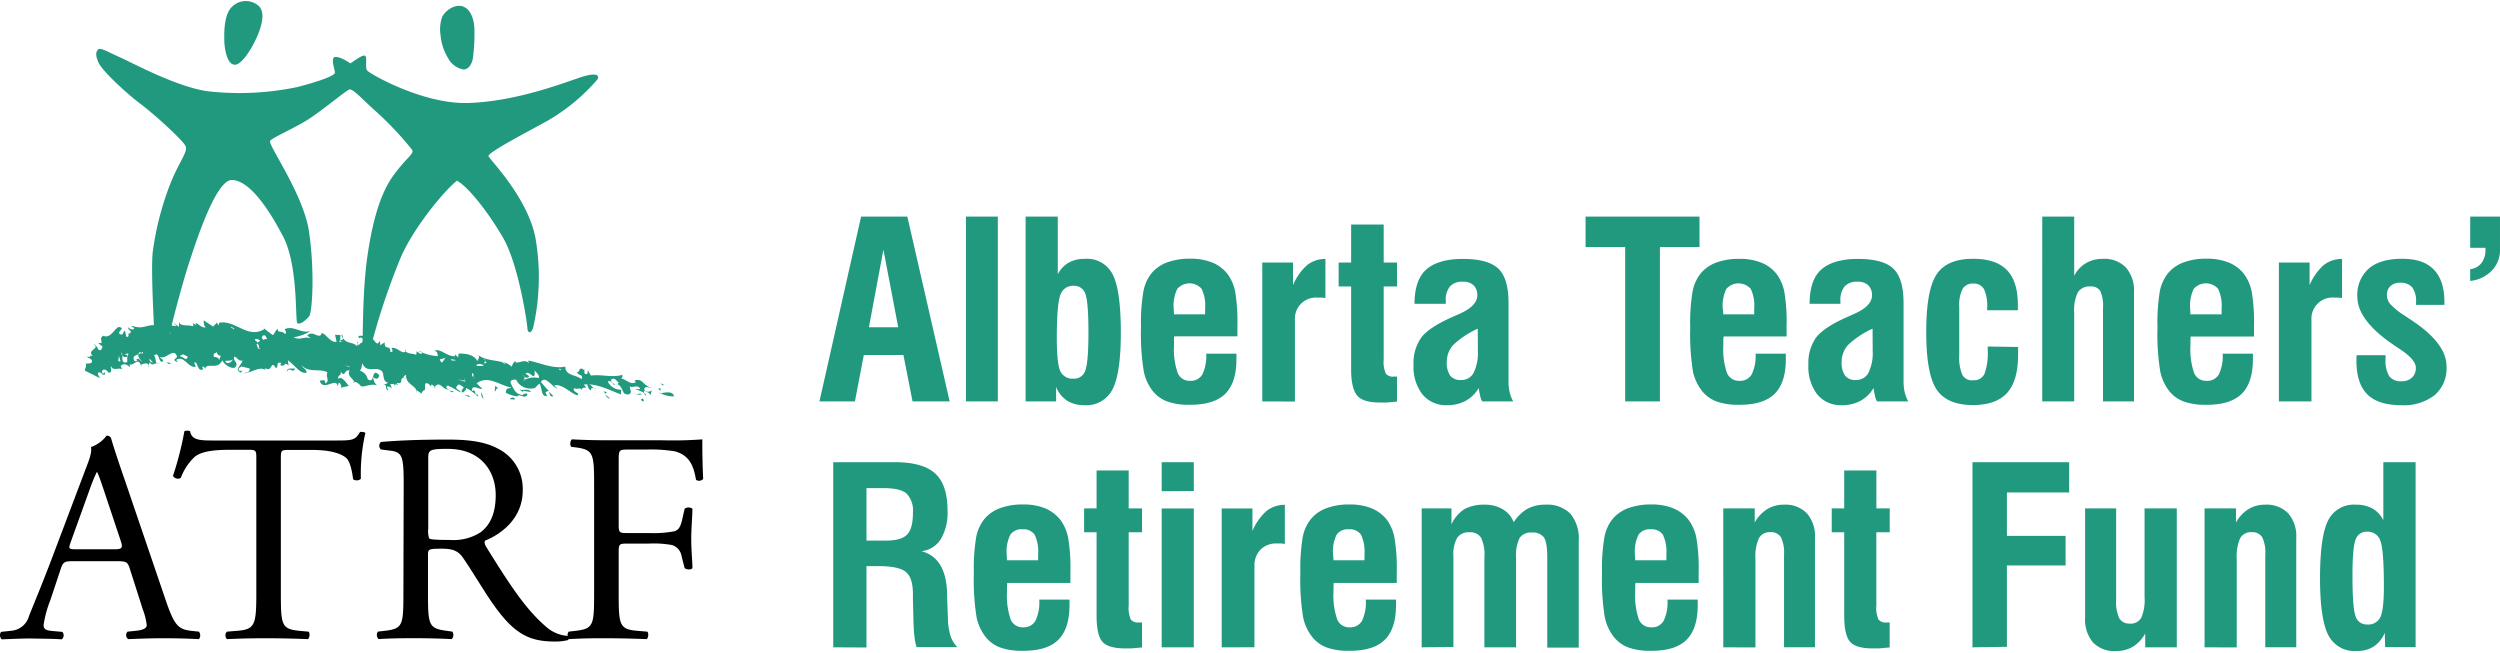 <svg width="222" height="58" fill="none" xmlns="http://www.w3.org/2000/svg"><path d="M8.713 4.399c.208-.202.81.188 1.928.684 1.117.496 5.347 2.8 8.084 3.05a24.98 24.98 0 007.708-.41c2.01-.52 3.31-1.021 3.31-1.272 0-.25-.313-.992-.125-1.305.188-.313 1.18.25 1.494.482.481-.309 1.243-.916 1.363-.607.12.308-.058.963.125 1.233.183.27 4.967 3.03 9.01 2.89 4.042-.14 7.978-1.604 9.78-2.225 1.802-.622 1.869-.12 1.618.188a17.31 17.31 0 01-4.33 3.584c-1.605.896-5.411 2.862-5.3 3.175.11.313 3.488 3.671 4.172 7.275a20.237 20.237 0 01-.15 7.709c-.182.93-.563.698-.563.327 0-.37-.78-5.67-2.149-8.036-1.368-2.366-3.112-4.538-4.105-5.097-1.06.81-4.047 4.336-5.164 7.226a61.095 61.095 0 00-2.303 6.842c-.25 1.118-.998.872-.935.25.063-.621 0-4.48.434-7.53.433-3.05 1.122-5.598 2.302-7.227 1.18-1.628 1.87-1.927 1.682-2.298-1-1.25-2.102-2.416-3.295-3.483C32.056 8.7 31.309 7.829 31 7.954c-.309.126-2.178 1.682-3.484 2.554-1.305.872-3.57 1.802-3.546 2.052.053.632 2.992 4.818 3.464 7.964.545 3.686.275 7.227.03 7.55-.246.323-.882.848-1.07.597-.188-.25.096-5.107-1.258-7.68-1.517-2.89-3.098-4.947-4.524-5.01-1.426-.063-3.189 5.464-3.733 7.082-.545 1.62-1.571 5.41-1.759 6.418-.188 1.007-1.306 1.556-1.368.746-.063-.809-.371-6.407-.183-7.9a26.122 26.122 0 011.614-6.158c.785-1.898 1.493-2.679 1.305-3.175-.188-.496-2.799-2.862-4.042-3.792-1.243-.93-3.334-2.89-3.666-3.584-.333-.694-.27-1.017-.068-1.219z" fill="#20997E"/><path d="M39.268 1.489c.337-.636 1.19-1.142 1.84-.915.651.226.964 1.045 1.017 1.888a15.74 15.74 0 01-.144 2.77c-.092.482-.4.964-.843.935a1.928 1.928 0 01-1.36-1.026 4.609 4.609 0 01-.65-1.966 3.372 3.372 0 01.14-1.686zM7.76 30.521l52.1 4.476-52.1-4.476zm50.79 4.341l.096.058c-.097.005-.14 0-.097-.058zm1.295.342a2.742 2.742 0 01-1.2-.284c.304-.034 1.142-.26 1.2.284zm-1.277-1.219l.405.198c-.255.115-.178-.125-.405-.198zm.111.516l-.043.197-.207-.212.25.015zm-21.733.106a.482.482 0 010 .303v-.303zm-.901-.978l-.198-.072c.063-.01.111.019.198.072zm1.797.973h-.178.178zm10.903.178c.15.154.294.299.4.395-.328.126-.323-.202-.4-.395zm-16.93-4.403l-.053.154c-.053-.087-.072-.15.053-.154zm4.22.602l-.038.202-.048-.043.086-.159zm2.525 3.358l.13.11c-.067.01-.13-.023-.13-.11zm-8.113-4.298a1.378 1.378 0 01-.14-.36.342.342 0 01.14.36zm5.376 3.518v-.005l.024.005h-.024zm1.61-2.284l-.217-.101a.183.183 0 01.217.1zm11.312 3.507l-.125-.135c.057.01.1.063.125.135zm8.643.337c-.14 0-.164-.12-.178-.24.078.064.14.147.178.24zm-49.383-3.54h-.058.058zm5.189.867l.058.134c-.048.034-.068-.038-.058-.134z" fill="#20997E"/><path d="M18.325 29.028c-.361.202-.674-.299-.964-.347l.082.202-.284-.188v.28c-.482-.174-1.122.067-1.267-.395v.453l-.482-.4.275.327a5.25 5.25 0 01-1.59-.39l.038.174c-.1.077-.168-.044-.264-.107l.057.26c-.886-.144-1.175.4-2.144.049-.28.038.14.096.135.236-.168.188-.482-.034-.563-.15.043.396.481.314.13.603-.207-.212.12.37-.27.265l-.116-.52c-.231.072-.077.39-.424.313-.38-.256.54-.53-.096-.656-.328 0-.78 1.104-1.378.776-.564.217.217.81-.52.617l.448.37c-.135.13-.077.391-.39.256-.087-.202-.265-.482-.434-.51.66.438-.665.515-.058 1.069l-.236-.039v.106h-.323c.188.13.655.217.405.564l-.482.053c.101.29-.082.39-.072.617l1.325.655c-.044-.173-.232-.299-.14-.482.376-.11.27.333.631.13l-.13-.236c0 .087.063.12 0 .14-.135.135-.173-.039-.164-.178.145-.27.482-.053.564.149.448 0 .135-.482.24-.573.189.481.743.048 1.003.294l-.154-.323c.37-.342.645 0 .838.115l-.053-.236c.482.087.776-.742 1.055.183l-.01-.183c.198-.062.511-.221.675.058 0-.106.058-.231.135-.255.077.352.299.11.588.072-.179-.106-.082-.544-.27-.67.482-.419.361.53.727.554.246-.207-.173-.265-.211-.438.549.294 1.257-.93 1.541 0l-.27.265c.212.212.333.217.313.135-.077 0-.091-.067-.11-.15.722-.404 1.016.747 1.72.627-.039-.174-.13-.236-.12-.376.332-.15.235.891.78.588l-.087-.203c.183-.1.284.188.255.241.077-.756 1.084.135 1.528-.823.216.438.91.823 1.151.611.352-.423-.236-.52-.087-.934.25 0 .347.443.723.332-.029.42-.8.79-.125 1.089l.115-.217c-.077.024-.178.101-.274.039-.183-.265.14-.275.197-.38l.737.187c0 .453-.424.313-.481.424.597-.048 1.363-.64 1.883-.299l-.038-.168c.67.438.482-.786.963 0 .304-.092-.062-.482.381-.482.125 0 .039.173 0 .226.53.208.275-.404.742.048l-.067-.481c.568.376 1.127 1.262 1.662 1.103 0-.37-.323-.361-.424-.65.64.717 1.676.226 2.293.636-.222.294.246.751-.193.963-.067-.482-.289-.188-.506-.26.27 1.065 1.547-.371 1.576.53l.13-.357c.096.063.323.362.14.482l.732-.173c-.226-.299-.699-.964-.901-.602-.169-.405.318-.232.174-.694.424.65.318-.232.8-.058-.27.51.433.761.39 1.017.168-.087.505.192.63.38.285.077.964-.294 1.446-.072a.964.964 0 01-.366-.756c.207.212.482.226.535-.164-.742-.786-.338.881-1.022.351a1.03 1.03 0 00-.694-.751c.193-.241.126-.357.222-.66.38.963 1.185.192 1.74.713.226.294 0 .872.549 1.026l-.516.246c.564-.217.106.289.54.428l-.15-.317a.405.405 0 01.506.26l-.193-.482c.155-.048.434-.087.41.197l.077-.284c0 .077.087.135.26.135-.096-.063-.168-.038-.164-.178.646.164.198-.482.603-.42-.058-.115.072-.24.221-.288-.072.746.723.91.901 1.344l.52.347c-.105-.073.03-.265.198-.333.183-.101-.14-.828.366-.568l.255.24c-.048-.028 0-.14.04-.192l.269.226c.482-.66.78.482 1.32.164-.154.048-.371 0-.26-.24.106-.083.25 0 .318.134v-.087l.93.54c-.058-.255-.598-.323-.333-.588.174-.323.42.058.593.101-.039.193-.376.342-.058.482.048-.091.371-.27.24-.424.39.197.745.456 1.051.766.106-.072-.034-.168-.082-.202l-.029.058c-.192-.13 0-.511-.4-.342 0-.646.583-.126.935-.188l-.51-.482c1.002-.805 2.167.26 3.083.352-.284.178-.482-.034-.482.482.325.174.68.285 1.045.327l-.048-.034c.318-.23.675.304.91-.135-.105-.289-.442.227-.399-.337l.713.106c-.197-.351-.713-.106-.963-.207-.198 0 .39.11.265.482-.665-.073-.79-.448-1.075-1.002-.164-.41.328-.376.453-.367a1.416 1.416 0 001.662.738l.405-.395c.294.414.087 1.16.689 1.117l-.15-.322a.482.482 0 01.29-.135l-.7-.795c.396-.622.964.404 1.446.578 0-.087-.188-.125-.226-.299.756-.091 1.445.752 2.028.901.265-.26-.458-.226-.303-.64.284.187.655-.155.703.245-.082-.569.694 0 .164-.554 1.108-.15 2.255.482 3.324.877a.597.597 0 01.03-.42 1.31 1.31 0 01-1.215-.712c.265-.265.544.433.626.27-.11-.15-.356-.164-.342-.449.347-.284.482.174.704.246l-.13.135c.664.438.298 1.007 1.05.915.299-.318.024-.28.053-.703.164.183.761-.227.906.236h-.458c.278.084.548.196.804.333 0-.092 0-.184-.086-.227.236.159.559.15.665.443l.106-.448c-.164.188-.612.188-.665-.072.077-.39.481-.106.703-.12-.857-.203-.81-.906-1.566-.675l.111.15c-.482.303-.906-.3-1.305-.319a.285.285 0 00.105-.327c-.915.274-1.758-.063-2.789.062l-.265-.481-.048.337c-.506.106-.068-.482-.386-.482.12 0 .092.063.111.15-.54-.434-.347.284-.66.149.125.376.612.183.424.65-.54-.429-1.445-.294-1.445-1.118-1.094.241-2.366-.385-3.252-.53-.135.135.067.116 0 .227-.313-.482-1.214.226-1.185-.193-.179.101-.28.405-.333.51a1.667 1.667 0 00-.756-.423l.202.135-.029.053-.284-.188c-.708-.183-1.542-.15-2.154-.66.352.308-.14.482.024.68-.274-.695-1.064-.776-1.71-.767 0 .14-.067.25 0 .366l-.347-.308.034.173c-.68.068-1.34-.737-1.807-.481.265.106.256.245.265.481a4.569 4.569 0 01-1.445-.351l.038.14c-.149.048-.313-.136-.453-.227l-.052.332c-.27-.178-.656-.038-.964-.337-.164.361-.795-.41-1.2-.289-.14-.096.294.414-.125.357 0-.733-.544-.063-.506-.853l-.395.255-.024-.404c-.37.713-.443-.367-.93-.174 0 .087.063.116.039.169-.145-.092-.482-.174-.203-.352-.245 0-1.074-.27-.732.178 0-.226.323 0 .482.087-.053.337-.41.169-.535.53l-.082-.16-.072.203c-.434-.41-.93-.183-1.229-.694a.203.203 0 01-.274.14l.029-.424-.482-.029.135.632c-.554.077-.877-.656-1.316-.795-.173.693-.847-.342-1.286.25l.333.222c-.733-.193-.887.221-1.561-.082a4.201 4.201 0 001.508-.545c-.887.222-1.446-.525-2.28-.183.04.169.227.294 0 .453-.12-.376-.741-.053-.592-.482-.255.12-.332.511-.482.56l-.775-.593v.086c-1.48.858-2.554-.881-3.99-.583v.227l-.322-.361c.255.245-.145.27-.183.481l-.858-.568c.01.202.024.655.241.583zm11.809 1.204l.207.048a.111.111 0 01.135.034l-.106-.034c-.13.049-.227.217-.227-.048h-.01zm19.642 2.645l-.342-.082c.072 0 .313.135.226-.067.058.034.183.043.126.15h-.01zm-20.139.116l.13.236.145-.275-.275.039zm-2.77-.217l.284.188.03-.053-.29-.188-.024.053zm-3.132-2.616l.053.063-.053-.063c-.216-.222-.351.275-.481-.227.265-.4.37.03.491.227h-.01zm5.864.602c0-.284-.323-.361-.41-.564-.154.044.03.314.068.482-.077 0-.126 0-.222-.067.02.588.299-.169.573.15h-.01zm6.552.646h-.077l.255.245-.178-.245zm1.267.395c.12.376.52.347.785.448a.535.535 0 00-.481-.68c-.362-.308-.193.468-.323.232h.02zm-11.307-.877c.188.125.414.79.833.482l-.284-.188.077-.024-.053-.256c.024.694-.4.044-.573-.014zm14.02 1.272c.255.24.727.559.66.804a.66.66 0 00-.444-.732c-.077.039-.125.01-.217-.053v-.02zm.033.54c-.154.043-.125.356-.385.11.072-.245 0-.872-.395-.703.265.482.274.698.655.963l.125-.37zm-.429-1.017l-.163.048c-.212.183-.3.718-.52.154l.52-.154a.164.164 0 01.163-.029v-.019zm3.373.308l-.169-.14c.16.034.174.107.15.179l.125.154c-.371.12-.173-.029-.125-.173l.019-.02zm-3.055-.14l.482.092c-.168.024-.472.116-.482-.091zm2.891.598a4.28 4.28 0 01-.65 0c.072-.26.54-.169.655-.02l-.005.02zm10.214 1.175l-.174.328.294.053-.12-.38zm-3.122.212l-.174-.043-.086.164.26-.12zm-3.474-.13v-.264l-.096-.145c.048 0 .082.067.101.15a.347.347 0 00.414-.034c-.038-.17-.24-.155-.303-.275.328-.371.882.882.795-.284.11.149.51.481.347.674a1.894 1.894 0 00-1.253.164c0 .063-.053.106-.11.11l.105-.096zm-4.336-.125c-.12-.038-.168-.077-.188-.115a.391.391 0 01-.12-.386c.24.164.067.28.12.386l.188.115zm0 .51l-.554-.52.178.265-.4-.27c0 .314.39.694.752.507l.024.019zm-.94-.312l-.057-.28.101.294h-.043v.068l-.655-.217.655.135zm-6.788-1.142c-.332.93.53.723.622 1.195.058-.318.352-.786-.304-.834.593-.27.304.646.709-.12a.964.964 0 01-.627-.27h.323c-.135-.607-.515.24-.722.029zm-3.478-.096l-.39-.111.419.057-.029.053zm-10.354-.69c0 .227-.563.583-.66.155.28-.03.574.019.66-.154zm-4.446-.443l.453.227c-.135.482-.42-.058-.646 0-.058-.236.106-.053.193-.217v-.01zm-3.07-.27l-.144-.091.12.515.025-.424zm.43 1.017c-.082 0-.39-.11-.28-.327l.28.327zm-3.021-.597l.14.482H10.5l.058-.482zm.221-.299c.056.08.083.177.077.275a.314.314 0 00.444.072c0-.227-.14-.096-.236-.16.077 0 .212-.153.351-.057-.202.38-.077.39-.125.723-.482.178-.414-.256-.434-.578a.41.41 0 01-.077-.265v-.01zm1.75.063l.144-.13.024.086c-.077.14-.126.101-.169.044l-.231.1c-.077.28.217.483.284.666-.14-.092-.24-.381-.453-.227 0 .087 0 .14.116.15l-.28.038c-.274-.424.034-.52.333-.626a.44.44 0 01.101-.193c.053-.029.087.048.145.101l-.015-.01zm-1.928-.415c0-.086.038-.197-.029-.313l-.14-.091c-.23.163-.024.385.15.414l.019-.01zm8.686.27c-.105.077.092.429.323.361l-.154.41c0-.28-.429-.284-.482-.313-.029-.4.13-.217.313-.458zm11.082 1.291c-.111-.15-.704.12-.738-.419-.265.578.415.51.738.42zm.115-.583l.145.034c.164.125.106.55.428.342-.067-.115-.202 0-.264-.101.038-.27 0-.222-.164-.241l-.145-.034zm-5.897-.515l-.169-.41h-.327l.496.41zm-3.372-.998c0 .227-.362.203-.43.087 0 .294.251.28.444.328l.125.048-.125-.048c-.067-.077 0-.227 0-.328l.106-.077-.265-.101.145.091zm-6.056-.838c-.241.212-.256.126-.4.034.058-.125.255-.125.4-.034zm7.887.742c-.386.111.14.482-.116.583h.197c-.342.29-.197-.352-.428-.284l.154-.043c.144-.275-.212-.212-.217-.439.183-.116.564.135.41.183zm-8.22-.963c-.39.255-.274-.333-.482-.4.304-.232.217.298.482.404v-.004zm5.67-.29l.03-.057.284.192-.029.053-.284-.188z" fill="#20997E"/><path d="M14.119 32.27a.236.236 0 01-.202 0h.202zm17.214 1.773a.159.159 0 01.097-.135.256.256 0 01-.097.135zm.708.246h.024l.02.029-.044-.03zm25.096 1.18c.12.376-.154.048-.274.039.12.01.193-.246.274-.039zm-.92-.689a.482.482 0 00.29.236c-.083.01-.17-.033-.29-.236zm.78.227a.751.751 0 01-.481 0c.116.01.231-.12.482 0zm-3.41-.347a.39.39 0 00.438.144c-.66.155.092.43.13.603-.39-.111-.366-.39-.568-.747zm-.839-.183l.184-.03a.189.189 0 01-.184.03zm-.255.197c-.217-.072-.275-.332-.361-.535.284-.159.424.256.616.338-.154-.01-.308-.053-.255.197zm-6.938.622c.048.034.169.043.16.183l-.372-.029c-.14-.092.135-.13.212-.154zm-1.31-.795c-.299-.048-.173.328-.318.231l.058-.482.26.25zm.37-2.4l.083.054-.097-.025.015-.028zm-1.844 2.752l.163.549c-.24-.14-.207-.578-.163-.55zm-1.161.26l.163.178-.534-.202.37.024zm-1.34-.376l-.058.11-.366-.163.424.053zm-14.805-1.72c0-.453.559-.212.742-.313-.174.554-.458-.232-.742.313zm-10.811-.906l.559.15c-.453.134-.12-.01-.56-.15zm6.162-26.363c.665.063 1.648-1.6 2.081-2.655.434-1.055.665-2.201-.063-2.674a1.725 1.725 0 00-2.172.126c-.81.684-.747 2.438-.747 2.982s.169 2.149.9 2.221z" fill="#20997E"/><path d="M11.527 50.5c-.188-.582-.294-.664-1.089-.664H6.42c-.665 0-.829.082-1.012.64l-.93 2.795a10.15 10.15 0 00-.607 2.226c0 .318.135.482.771.535l.882.077a.434.434 0 01-.053.665c-.694-.053-1.518-.053-2.77-.077-.877 0-1.836.053-2.554.077a.525.525 0 01-.053-.665l.887-.096a1.778 1.778 0 001.594-1.306c.482-1.224 1.224-2.953 2.337-5.93l2.717-7.19c.371-.963.53-1.445.453-1.888a2.973 2.973 0 001.383-1.011.385.385 0 01.4.24c.347 1.171.77 2.41 1.17 3.566l3.643 10.695c.775 2.289 1.118 2.689 2.264 2.824l.718.077a.52.52 0 010 .664 62.328 62.328 0 00-3.218-.077c-1.277 0-2.289.053-3.06.077a.442.442 0 01-.057-.664l.775-.078c.56-.057.93-.216.93-.481a5.5 5.5 0 00-.347-1.407L11.527 50.5zM6.28 48.136c-.216.612-.188.641.56.641h3.27c.771 0 .824-.11.584-.829l-1.446-4.336c-.212-.636-.453-1.353-.612-1.676h-.053a16.347 16.347 0 00-.636 1.57l-1.667 4.63zm18.66 4.548c0 2.795.053 3.166 1.6 3.33l.852.077c.16.106.106.587-.058.664a92.627 92.627 0 00-3.483-.077c-1.074 0-1.995 0-3.7.077a.482.482 0 010-.664l.963-.078c1.518-.134 1.648-.534 1.648-3.329v-11.89c0-.824 0-.853-.795-.853h-1.445c-1.142 0-2.607.053-3.271.665a4.818 4.818 0 00-1.195 1.836.515.515 0 01-.694-.183c.431-1.296.77-2.622 1.012-3.966a.656.656 0 01.506 0c.135.848 1.011.824 2.235.824h10.773c1.445 0 1.676-.053 2.076-.746.135-.053.429 0 .482.082a15.945 15.945 0 00-.4 4.037c-.106.212-.559.212-.694.053-.077-.665-.265-1.648-.665-1.927-.611-.453-1.618-.665-3.083-.665h-1.889c-.8 0-.775.029-.775.906v11.827zm10.907-9.549c0-2.529-.077-2.982-1.166-3.112l-.852-.11a.444.444 0 010-.666c1.493-.13 3.329-.212 5.935-.212 1.648 0 3.219.135 4.442.8a3.97 3.97 0 012.212 3.724c0 2.53-2 3.913-3.33 4.442-.13.164 0 .43.136.641 2.129 3.43 3.536 5.56 5.347 7.078.517.438 1.16.7 1.836.746a.221.221 0 01.029.371c-.384.097-.78.141-1.176.13-2.26 0-3.618-.664-5.506-3.372-.69-.964-1.783-2.823-2.607-4.018-.4-.588-.824-.853-1.889-.853-1.2 0-1.252.029-1.252.583v3.373c0 2.794.053 3.112 1.6 3.329l.558.077a.52.52 0 01-.053.665 67.375 67.375 0 00-3.17-.078c-1.065 0-2.072 0-3.324.078a.51.51 0 01-.053-.665l.665-.077c1.546-.188 1.594-.535 1.594-3.33l.024-9.544zm2.183 3.802c-.038.294-.01.594.082.877.082.081.482.134 1.835.134a4.471 4.471 0 002.742-.689c.718-.558 1.33-1.488 1.33-3.3 0-2.1-1.306-4.1-4.26-4.1-1.647 0-1.73.111-1.73.853v6.225z" fill="#000"/><path d="M54.94 46.618c0 .718.082.718.877.718h1.812c.758.032 1.518-.022 2.264-.16.29-.105.482-.24.66-.93l.241-1.064a.564.564 0 01.694 0c0 .64-.106 1.7-.106 2.688 0 .988.106 1.966.106 2.578-.106.159-.482.159-.694 0l-.265-1.036a1.238 1.238 0 00-.853-1.012 9.1 9.1 0 00-2.047-.13h-1.812c-.795 0-.877 0-.877.718v3.695c0 2.795.053 3.195 1.624 3.33l.906.077c.159.105.106.587-.053.664a98.485 98.485 0 00-3.541-.077c-1.171 0-2.072 0-3.325.077a.515.515 0 01-.053-.664l.665-.078c1.542-.187 1.595-.534 1.595-3.329v-9.578c0-2.794-.053-3.165-1.595-3.372l-.424-.053c-.159-.106-.106-.583.053-.665a61.64 61.64 0 003.084.082h4.9c1.196.034 2.394.007 3.589-.082 0 1.224.024 2.5.077 3.512a.482.482 0 01-.636.082c-.212-1.2-.535-2.153-1.865-2.53a13.365 13.365 0 00-2.577-.158H55.74c-.8 0-.8.053-.8 1.065v5.632z" fill="#000"/><path d="M72.766 35.647l3.7-16.414h4.105l3.758 16.414h-3.295l-.81-4.124h-3.517l-.79 4.124h-3.15zm4.394-6.586h2.602l-1.315-6.89-1.287 6.89zm8.615 6.586V19.233h2.832v16.414h-2.832zm5.3 0V19.233h2.856v5.126c.215-.43.55-.79.964-1.036a2.89 2.89 0 011.445-.337 2.54 2.54 0 012.481 1.412c.472.938.709 2.651.709 5.14 0 2.41-.246 4.076-.733 5.025a2.597 2.597 0 01-2.52 1.417 2.795 2.795 0 01-1.532-.41 2.61 2.61 0 01-.963-1.209v1.286h-2.708zm4.253-10.266a1.17 1.17 0 00-1.17.814c-.206.54-.31 1.808-.314 3.806 0 1.532.105 2.52.314 2.963a1.185 1.185 0 001.17.66 1.022 1.022 0 001.046-.728c.186-.481.28-1.605.28-3.372 0-1.828-.094-2.974-.28-3.44a1.027 1.027 0 00-1.05-.703h.004zm11.785 6.027h2.683v.477c0 1.41-.335 2.442-1.007 3.098-.671.655-1.736.976-3.194.963a5.557 5.557 0 01-1.927-.289 2.945 2.945 0 01-1.257-.877 4.156 4.156 0 01-.843-1.802 20.658 20.658 0 01-.246-3.912c-.033-1.077.04-2.155.217-3.218a3.67 3.67 0 01.722-1.59 3.31 3.31 0 011.393-.963 5.78 5.78 0 012.042-.323 5.081 5.081 0 011.966.347c.541.22 1.013.581 1.368 1.045.327.464.551.993.656 1.551.158.996.224 2.004.197 3.012v.939h-5.608a2.065 2.065 0 00-.024.294v.482a6.49 6.49 0 00.323 2.462 1.127 1.127 0 001.098.713 1.182 1.182 0 001.099-.569 3.787 3.787 0 00.342-1.84zm-2.867-3.498h2.77v-.51a3.508 3.508 0 00-.308-1.75 1.442 1.442 0 00-2.163 0 3.37 3.37 0 00-.323 1.735c.015.245.024.419.024.535v-.01zm7.844 7.737V23.314h2.731v2.004a4.888 4.888 0 011.253-1.778 2.54 2.54 0 011.624-.544v3.464l-.318-.034h-.395a1.872 1.872 0 00-1.884 1.216 1.87 1.87 0 00-.111.788v7.227l-2.9-.01zm10.782-4.562v.833c-.042.429.022.86.188 1.258a.77.77 0 00.684.265h.313v2.216c-.414.045-.735.074-.963.087h-.559c-.964 0-1.619-.188-1.976-.569-.356-.38-.578-1.156-.578-2.322v-7.415h-1.108v-2.124h1.108V19.94h2.891v3.373h1.185v2.124h-1.185v5.647zm8.749 4.562a1.29 1.29 0 01-.164-.414 7.378 7.378 0 01-.144-.78c-.276.476-.675.87-1.156 1.137-.51.27-1.081.404-1.658.39a2.686 2.686 0 01-2.192-.964 4.011 4.011 0 01-.785-2.635 3.9 3.9 0 01.689-2.409c.457-.602 1.368-1.205 2.722-1.807l.578-.255c1.114-.479 1.672-1.038 1.672-1.677a1.19 1.19 0 00-.323-.896 1.298 1.298 0 00-.964-.318 1.441 1.441 0 00-1.146.42 1.925 1.925 0 00-.366 1.295v.246h-2.775c0-1.383.342-2.409 1.021-3.026.679-.616 1.768-.963 3.266-.963 1.499 0 2.549.289 3.156.867.607.578.906 1.595.906 3.045v6.976c-.005.315.028.628.096.935.067.291.174.572.318.833h-2.751zm-.395-6.46a7.735 7.735 0 00-2.178 1.445c-.375.414-.58.954-.573 1.513-.033.427.074.853.304 1.214a1.127 1.127 0 00.963.385 1.217 1.217 0 001.123-.65 4.05 4.05 0 00.371-1.927l-.01-1.98zm13.09 6.46V21.941h-3.517v-2.708h10.118v2.708H147.4v13.706h-3.084zm11.577-4.24h2.689v.478c0 1.41-.336 2.442-1.007 3.098-.671.655-1.736.976-3.194.963a5.582 5.582 0 01-1.928-.289 2.979 2.979 0 01-1.262-.877 4.231 4.231 0 01-.857-1.787 21.166 21.166 0 01-.241-3.912 16.594 16.594 0 01.212-3.219c.111-.58.359-1.124.722-1.59a3.31 3.31 0 011.393-.963 5.783 5.783 0 012.043-.323 5.046 5.046 0 011.965.347 3.28 3.28 0 011.368 1.046 3.9 3.9 0 01.656 1.55c.161.996.227 2.004.197 3.012v.94h-5.588a2.63 2.63 0 00-.029.293v.482c-.052.834.057 1.67.322 2.462a1.136 1.136 0 001.099.699 1.182 1.182 0 001.098-.569 3.717 3.717 0 00.342-1.84zm-2.89-3.497h2.77v-.51a3.463 3.463 0 00-.308-1.75 1.455 1.455 0 00-1.082-.486 1.445 1.445 0 00-1.082.486 3.413 3.413 0 00-.322 1.735c.038.245.048.419.048.535l-.024-.01zm13.678 7.737a1.379 1.379 0 01-.164-.414 7.382 7.382 0 01-.145-.78c-.275.476-.675.87-1.156 1.137-.51.27-1.081.404-1.657.39a2.692 2.692 0 01-2.193-.964 4.04 4.04 0 01-.78-2.635 3.904 3.904 0 01.684-2.409c.459-.6 1.368-1.203 2.727-1.807l.573-.255c1.108-.475 1.663-1.034 1.663-1.677a1.184 1.184 0 00-.328-.896 1.3 1.3 0 00-.964-.318 1.441 1.441 0 00-1.146.42 1.925 1.925 0 00-.366 1.295v.246h-2.737c0-1.383.337-2.409 1.017-3.026.679-.616 1.768-.963 3.266-.963s2.554.289 3.156.867c.602.578.905 1.595.905 3.045v6.976c-.001.314.031.628.097.935a3.2 3.2 0 00.323.833h-2.775zm-.396-6.46a7.88 7.88 0 00-2.177 1.445 2.21 2.21 0 00-.569 1.513c-.033.427.074.853.304 1.214a1.127 1.127 0 00.963.385 1.216 1.216 0 001.118-.65c.283-.601.41-1.264.371-1.927l-.01-1.98zm12.922 1.623v.694c0 1.529-.321 2.653-.964 3.372-.642.72-1.649 1.085-3.02 1.094-1.552 0-2.631-.457-3.248-1.378-.616-.92-.925-2.611-.925-5.111 0-2.5.309-4.192.921-5.117.611-.925 1.695-1.383 3.247-1.383 1.358 0 2.361.338 3.006 1.012.646.675.967 1.718.964 3.132v.428h-2.727v-.274a3.38 3.38 0 00-.289-1.614 1.01 1.01 0 00-.94-.482 1.036 1.036 0 00-.963.482 3.26 3.26 0 00-.289 1.6v4.253c-.044.603.05 1.208.274 1.769a.97.97 0 00.964.481 1.026 1.026 0 001.007-.573 5.544 5.544 0 00.284-2.154v-.27l2.698.04zm2.144 4.837V19.233h2.838v5.256c.232-.46.589-.846 1.031-1.113a2.89 2.89 0 011.503-.39 2.677 2.677 0 012.057.766c.514.616.771 1.406.718 2.207v9.688h-2.751v-8.272a3.236 3.236 0 00-.251-1.551.96.96 0 00-.872-.386 1.212 1.212 0 00-1.108.516 3.644 3.644 0 00-.327 1.84v7.853h-2.838zm16.024-4.24h2.684v.478c0 1.41-.336 2.442-1.007 3.098-.672.655-1.736.976-3.195.963a5.608 5.608 0 01-1.927-.289 2.96 2.96 0 01-1.257-.877 4.168 4.168 0 01-.843-1.802 20.658 20.658 0 01-.246-3.912c-.031-1.077.04-2.154.212-3.218.113-.58.363-1.125.727-1.59a3.31 3.31 0 011.393-.963 5.742 5.742 0 012.038-.323 5.09 5.09 0 011.97.347c.541.22 1.013.581 1.368 1.045.333.468.56 1.002.665 1.566.159.995.225 2.003.198 3.011v.94h-5.618a2.064 2.064 0 00-.024.293v.482c-.052.834.058 1.67.323 2.462a1.123 1.123 0 001.098.699 1.182 1.182 0 001.099-.569 3.775 3.775 0 00.342-1.84zm-2.867-3.497h2.771v-.51a3.52 3.52 0 00-.309-1.75 1.436 1.436 0 00-1.084-.489 1.442 1.442 0 00-1.084.49 3.433 3.433 0 00-.318 1.734c.015.245.024.419.024.535v-.01zm7.858 7.737V23.314h2.727v2.004a4.942 4.942 0 011.253-1.778 2.562 2.562 0 011.628-.544v3.464l-.323-.034h-.39a1.872 1.872 0 00-2.004 1.995v7.226h-2.891zm6.904-4.104h2.568v.347c-.044.527.07 1.055.328 1.517a1.24 1.24 0 001.079.448c.343.019.68-.097.939-.323a1.153 1.153 0 00.342-.886c0-.466-.459-1.005-1.377-1.619l-.54-.361-.14-.097c-2.091-1.435-3.136-2.842-3.136-4.22a3.102 3.102 0 011.021-2.505c.675-.578 1.662-.863 2.958-.863 1.296 0 2.188.318 2.814.964.626.645.939 1.6.939 2.89v.237h-2.519v-.241a2.067 2.067 0 00-.337-1.31 1.34 1.34 0 00-1.08-.415 1.198 1.198 0 00-.852.294.993.993 0 00-.318.77c-.003.295.096.58.279.81.373.397.797.742 1.262 1.026l.651.434c2.071 1.368 3.106 2.736 3.102 4.105a3.136 3.136 0 01-1.05 2.539 4.466 4.466 0 01-2.987.896c-1.359 0-2.361-.323-3.001-.964-.641-.64-.964-1.638-.964-2.996v-.237c0-.106.019-.183.019-.24zm10.084-6.596v-1.046a1.45 1.45 0 00.997-.54c.251-.344.376-.764.357-1.19v-.168h-1.354v-2.77h2.645v2.92a2.612 2.612 0 01-.718 1.874 3.133 3.133 0 01-1.927.92zM73.99 57.482V41.043h5.478c1.657 0 2.847.338 3.58 1.007.732.67 1.093 1.768 1.093 3.29a4.664 4.664 0 01-.587 2.52 2.321 2.321 0 01-1.73 1.085c1.449.385 2.207 1.61 2.274 3.676v.216l.082 2.173c.01.505.089 1.006.236 1.489.124.362.328.692.597.964H81.39a5.398 5.398 0 01-.192-.964c-.044-.371-.073-.9-.087-1.58l-.043-1.715v-.439c0-.963-.203-1.609-.607-1.96-.405-.352-1.229-.535-2.472-.535h-1.046v7.226l-2.953-.014zm2.954-9.477h1.758c.886 0 1.503-.178 1.85-.535.342-.356.516-.992.516-1.927a2.182 2.182 0 00-.564-1.715c-.376-.328-1.065-.482-2.057-.482h-1.504v4.66zm15.34 5.242h2.688v.482c0 1.407-.336 2.44-1.007 3.098-.671.658-1.736.98-3.194.963a5.567 5.567 0 01-1.927-.284 2.948 2.948 0 01-1.282-.896 4.254 4.254 0 01-.843-1.802 20.839 20.839 0 01-.241-3.912 16.706 16.706 0 01.212-3.218 3.626 3.626 0 01.723-1.59 3.27 3.27 0 011.392-.964 5.78 5.78 0 012.043-.328 5.047 5.047 0 011.966.347c.54.225 1.011.587 1.368 1.05a3.9 3.9 0 01.674 1.595 15.9 15.9 0 01.198 3.012v.963h-5.608a2.7 2.7 0 00-.024.294v.482c-.051.834.058 1.67.323 2.462a1.132 1.132 0 001.103.703 1.179 1.179 0 001.098-.573 3.777 3.777 0 00.338-1.884zm-2.867-3.493h2.77v-.52a3.49 3.49 0 00-.308-1.75 1.2 1.2 0 00-1.089-.481 1.172 1.172 0 00-1.074.482 3.33 3.33 0 00-.323 1.73c.014.25.024.423.024.539zm10.811 3.165v.829c-.043.43.022.864.188 1.262a.788.788 0 00.684.265h.313v2.217c-.414.041-.735.07-.963.086h-.56c-.963 0-1.618-.188-1.974-.568-.357-.38-.54-1.166-.54-2.351v-7.391h-1.108v-2.12h1.108v-3.372h2.852v3.372h1.185v2.12h-1.185v5.651zm2.929-9.298v-2.578h2.853v2.559l-2.853.019zm0 13.86V45.149h2.853v12.334h-2.853zm5.329 0V45.149h2.732v2.004a4.89 4.89 0 011.252-1.782 2.598 2.598 0 011.624-.545v3.47c-.106 0-.212-.03-.318-.035-.106-.004-.241 0-.395 0a1.929 1.929 0 00-1.446.545 1.982 1.982 0 00-.539 1.445v7.227l-2.91.005zm12.796-4.234h2.684v.482c0 1.407-.338 2.44-1.012 3.098-.675.658-1.738.98-3.19.963a5.597 5.597 0 01-1.927-.284 2.96 2.96 0 01-1.276-.896 4.197 4.197 0 01-.844-1.802 20.74 20.74 0 01-.245-3.912c-.031-1.077.04-2.155.212-3.218a3.679 3.679 0 01.727-1.59c.371-.44.851-.772 1.393-.964a5.715 5.715 0 012.038-.328 5.045 5.045 0 011.965.347 3.328 3.328 0 011.373 1.05c.333.478.557 1.022.656 1.595.158.996.224 2.004.197 3.012v.963h-5.589a2.89 2.89 0 00-.029.294v.482a6.49 6.49 0 00.328 2.462 1.126 1.126 0 001.103.703 1.18 1.18 0 001.099-.573 3.781 3.781 0 00.337-1.884zm-2.891-3.493h2.775v-.52a3.53 3.53 0 00-.308-1.75 1.203 1.203 0 00-1.089-.481 1.188 1.188 0 00-1.079.482 3.372 3.372 0 00-.318 1.73c.034.25.039.423.039.539h-.02zm7.853 7.728V45.148h2.645v1.417a3.122 3.122 0 011.162-1.359 3.62 3.62 0 011.821-.39 3.016 3.016 0 011.58.41c.441.262.78.666.964 1.146a3.714 3.714 0 011.223-1.195 3.326 3.326 0 011.609-.361 2.857 2.857 0 012.202.804c.546.68.811 1.541.742 2.41v9.476h-2.794v-7.901c0-.964-.097-1.605-.299-1.889a1.244 1.244 0 00-1.098-.424 1.174 1.174 0 00-1.06.482 3.521 3.521 0 00-.314 1.763v7.945h-2.813v-8.017a3.44 3.44 0 00-.294-1.715 1.108 1.108 0 00-1.017-.482 1.227 1.227 0 00-1.103.482 3.003 3.003 0 00-.337 1.643v8.06l-2.819.029zm21.825-4.235h2.689v.482c0 1.407-.336 2.44-1.007 3.098-.672.658-1.736.98-3.195.963a5.568 5.568 0 01-1.927-.284 2.949 2.949 0 01-1.281-.896 4.24 4.24 0 01-.843-1.802 20.657 20.657 0 01-.246-3.912c-.032-1.077.04-2.155.217-3.218a3.614 3.614 0 01.722-1.59 3.27 3.27 0 011.393-.964 5.776 5.776 0 012.043-.328 5.045 5.045 0 011.965.347c.54.225 1.012.587 1.368 1.05.342.475.573 1.02.675 1.595.161.995.227 2.004.198 3.012v.963h-5.608a2.628 2.628 0 00-.025.294v.482c-.051.834.059 1.67.323 2.462a1.133 1.133 0 001.104.703 1.178 1.178 0 001.098-.573 3.781 3.781 0 00.337-1.884zm-2.866-3.493h2.77v-.52a3.5 3.5 0 00-.308-1.75 1.202 1.202 0 00-1.089-.481 1.17 1.17 0 00-1.075.482 3.33 3.33 0 00-.322 1.73c.014.25.024.423.024.539zm7.824 7.728V45.148h2.794v1.248c.26-.48.638-.886 1.099-1.18a2.77 2.77 0 011.479-.4 2.662 2.662 0 012.057.77c.512.615.768 1.404.713 2.202v9.689h-2.746v-8.243a3.086 3.086 0 00-.28-1.532 1.007 1.007 0 00-.925-.444 1.091 1.091 0 00-1.026.53 3.983 3.983 0 00-.308 1.846v7.858l-2.857-.01zm13.591-4.563v.829c-.043.43.022.864.188 1.262a.79.79 0 00.684.265h.313v2.217c-.414.041-.735.07-.963.086h-.559c-.964 0-1.619-.188-1.976-.568-.356-.38-.539-1.166-.539-2.351v-7.391h-1.108v-2.12h1.108v-3.372h2.857v3.372h1.185v2.12h-1.19v5.651zm8.537 4.563V41.043h8.586v2.689h-5.527v3.854h5.213v2.626h-5.213v7.226l-3.059.044zm18.144-12.334v12.334h-2.804v-1.229a3.11 3.11 0 01-1.089 1.171 2.888 2.888 0 01-1.498.39 2.633 2.633 0 01-2.048-.761 3.154 3.154 0 01-.703-2.211v-9.694h2.756v8.06a3.608 3.608 0 00.274 1.687 1.02 1.02 0 00.94.481 1.07 1.07 0 001.016-.515 3.93 3.93 0 00.294-1.821v-7.892h2.862zm2.467 12.334V45.148h2.789v1.248c.261-.48.639-.886 1.099-1.18.447-.27.961-.408 1.484-.4a2.662 2.662 0 012.057.77c.512.615.768 1.404.713 2.202v9.689h-2.751v-8.243a3.096 3.096 0 00-.275-1.532 1.015 1.015 0 00-.929-.444 1.082 1.082 0 00-1.022.53 3.983 3.983 0 00-.308 1.846v7.858l-2.857-.01zm16-1.291a2.692 2.692 0 01-.964 1.209 2.731 2.731 0 01-1.532.41 2.604 2.604 0 01-2.519-1.417c-.485-.944-.73-2.618-.733-5.02 0-2.486.238-4.201.713-5.146a2.551 2.551 0 012.472-1.411 2.952 2.952 0 011.474.342c.418.24.753.602.964 1.036v-5.15h2.866v16.419H211.8l-.034-1.272zm-2.867-5.064c0 1.901.092 3.1.275 3.594a1.022 1.022 0 001.036.733 1.168 1.168 0 001.166-.656c.212-.433.313-1.334.313-2.688 0-2.182-.101-3.546-.313-4.086a1.164 1.164 0 00-1.166-.809 1.027 1.027 0 00-1.031.699c-.187.468-.28 1.54-.28 3.213z" fill="#20997E"/></svg>